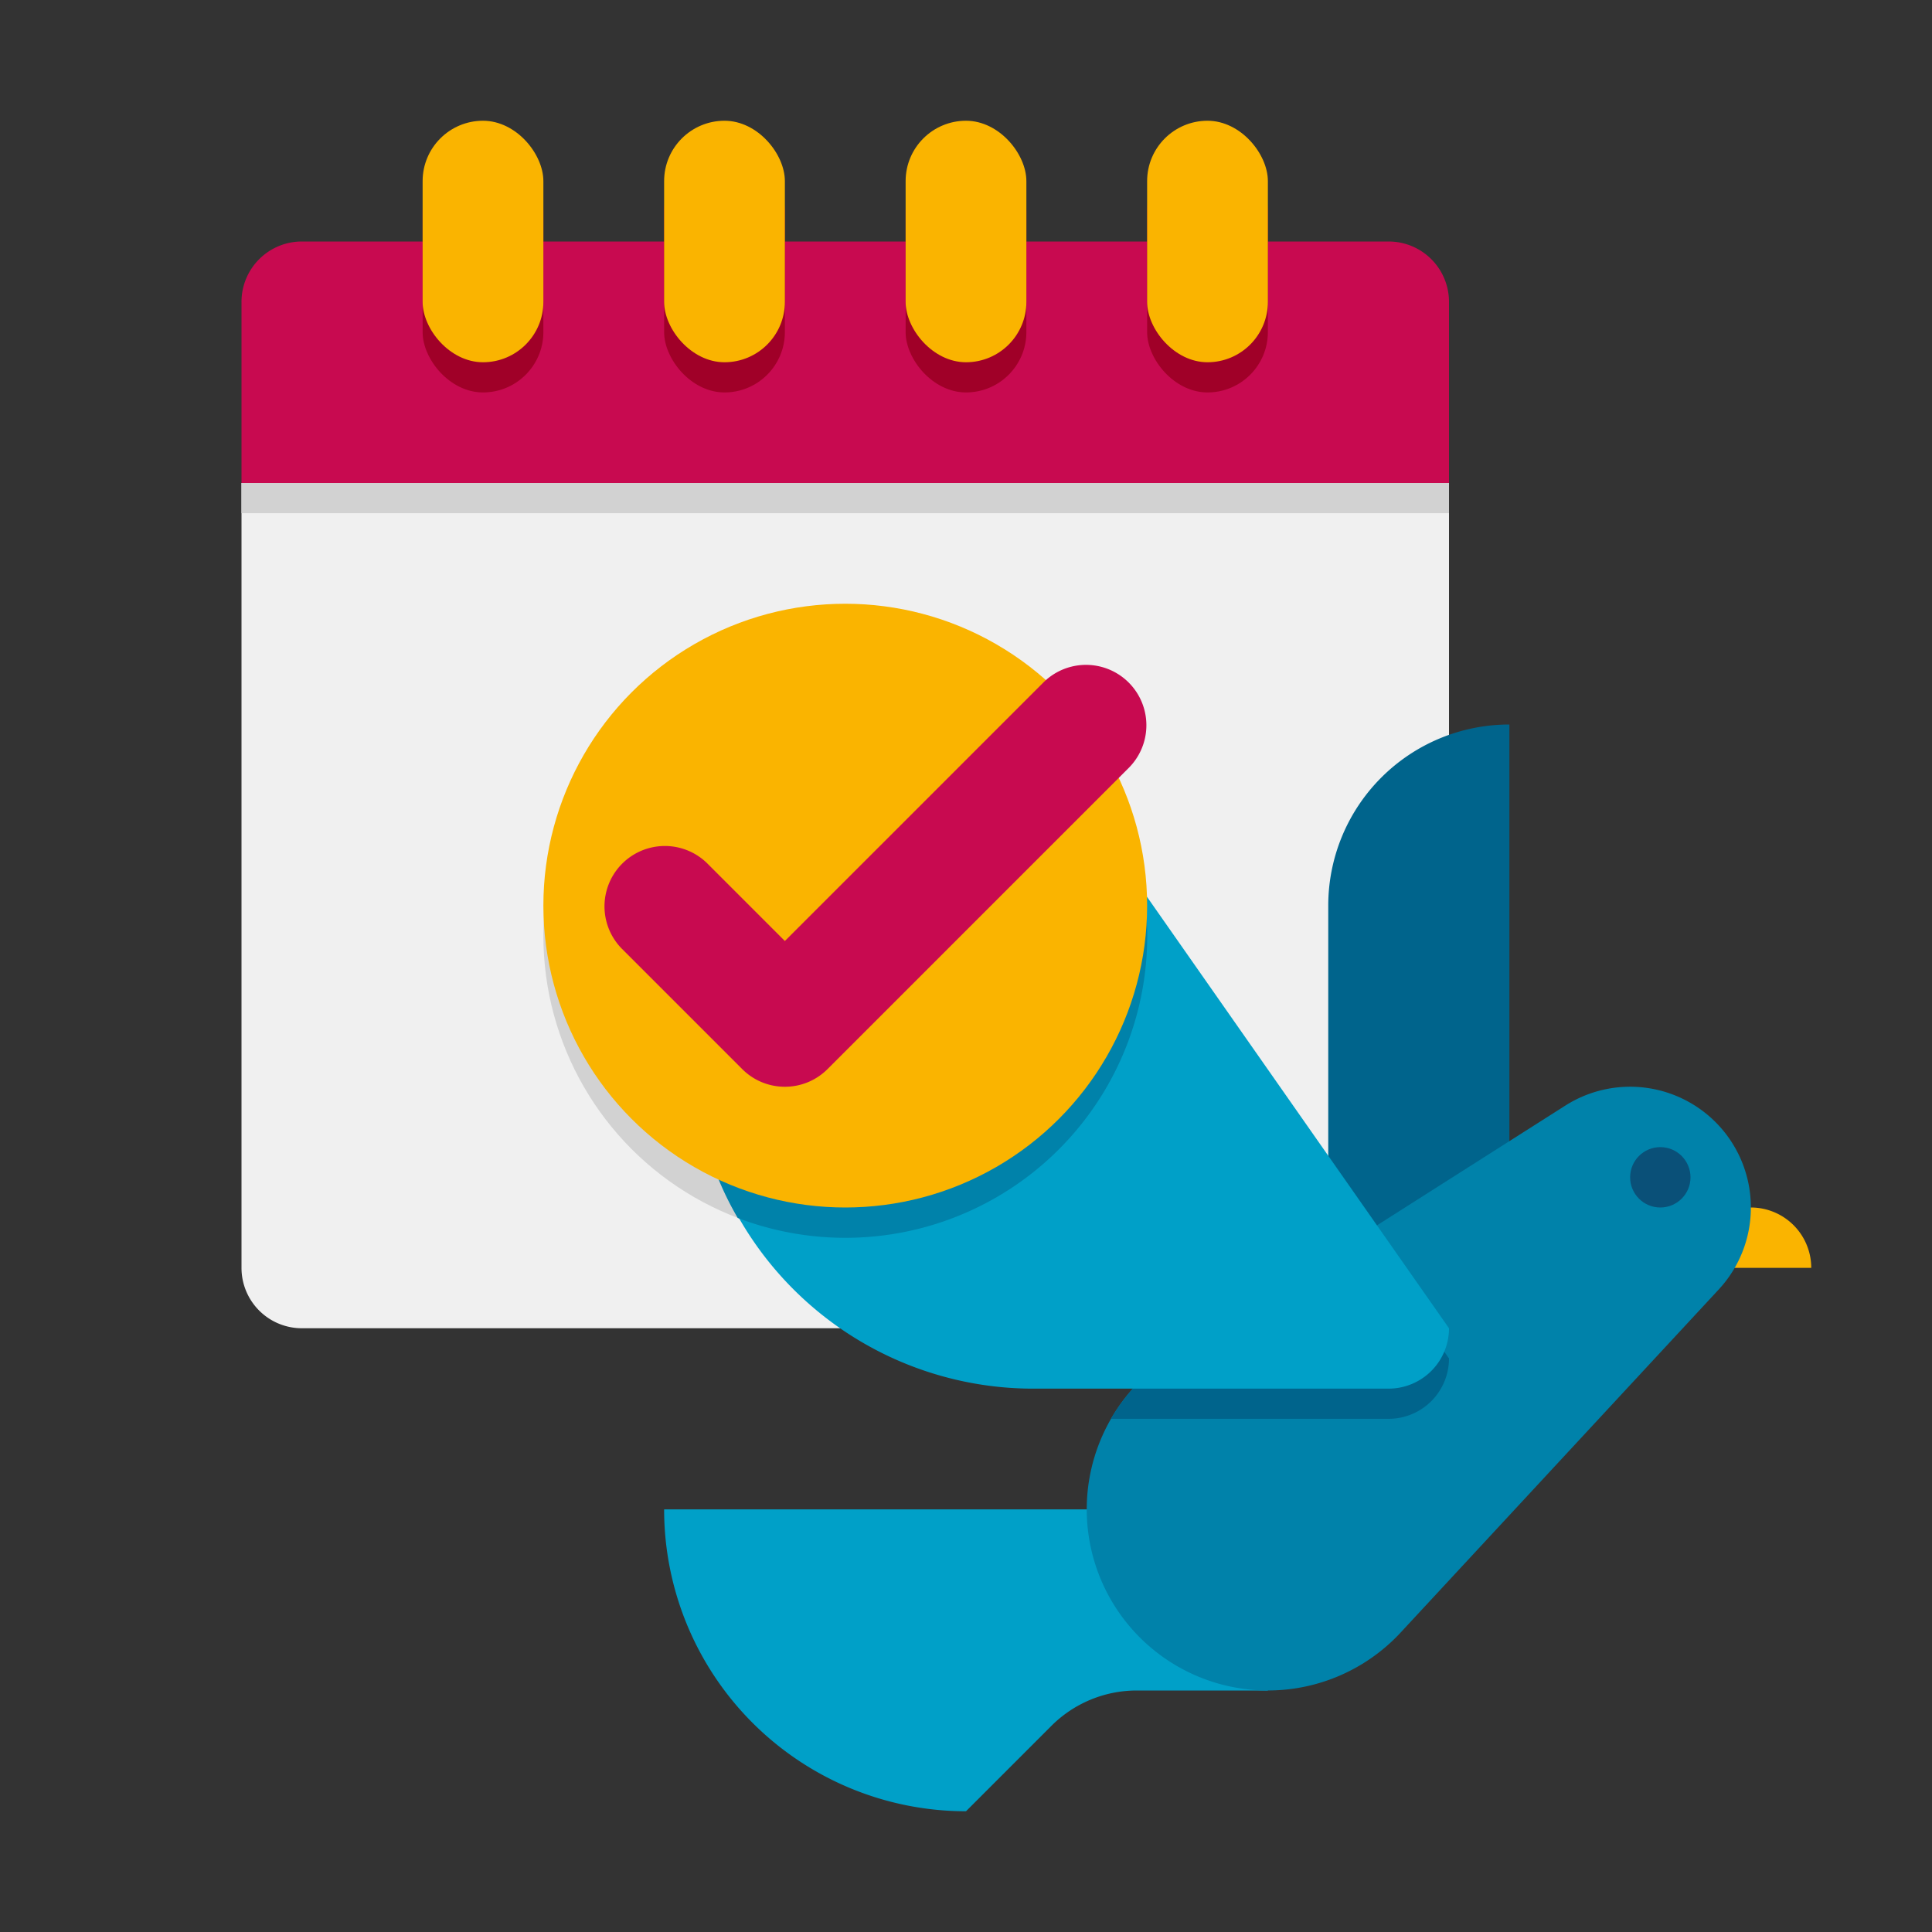 <svg xmlns="http://www.w3.org/2000/svg" height="512" viewBox="0 0 64 64" width="512"><rect x="0" y="0" width="64" height="64" fill="#333333" stroke="none"/><path d="m8 16h40a0 0 0 0 1 0 0v26a2 2 0 0 1 -2 2h-36a2 2 0 0 1 -2-2v-26a0 0 0 0 1 0 0z" fill="#f0f0f0"></path><circle cx="28" cy="31" fill="#d2d2d2" r="10"></circle><path d="m10 8h36a2 2 0 0 1 2 2v6a0 0 0 0 1 0 0h-40a0 0 0 0 1 0 0v-6a2 2 0 0 1 2-2z" fill="#c80a50"></path><rect fill="#a00028" height="8" rx="2" width="4" x="14" y="5"></rect><rect fill="#a00028" height="8" rx="2" width="4" x="22" y="5"></rect><rect fill="#a00028" height="8" rx="2" width="4" x="30" y="5"></rect><rect fill="#a00028" height="8" rx="2" width="4" x="38" y="5"></rect><path d="m56 40h2a2 2 0 0 1 2 2 0 0 0 0 1 0 0h-4a0 0 0 0 1 0 0v-2a0 0 0 0 1 0 0z" fill="#fab400"></path><path d="m42 56h-4.343a4 4 0 0 0 -2.829 1.172l-2.828 2.828a10 10 0 0 1 -10-10h20z" fill="#00a0c8"></path><path d="m50 24a0 0 0 0 1 0 0v22a0 0 0 0 1 0 0h-6a0 0 0 0 1 0 0v-16a6 6 0 0 1 6-6z" fill="#00648c"></path><path d="m58 40a4 4 0 0 0 -6.143-3.378l-13.072 8.311a6 6 0 1 0 7.615 9.145l10.533-11.36a3.989 3.989 0 0 0 1.067-2.718z" fill="#0082aa"></path><path d="m36.8 47h9.2a2 2 0 0 0 2-2l-2.871-4.1-6.344 4.034a6.039 6.039 0 0 0 -1.985 2.066z" fill="#00648c"></path><path d="m34 24a11 11 0 0 0 -11 11.206 11.239 11.239 0 0 0 11.365 10.794h11.635a2 2 0 0 0 2-2z" fill="#00a0c8"></path><path d="m23 35.206a10.584 10.584 0 0 0 1.438 5.141 10 10 0 0 0 13.462-10.779l-3.9-5.568a11 11 0 0 0 -11 11.206z" fill="#0082aa"></path><circle cx="55" cy="39" fill="#0a5078" r="1"></circle><g fill="#fab400"><rect height="8" rx="2" width="4" x="14" y="4"></rect><rect height="8" rx="2" width="4" x="22" y="4"></rect><rect height="8" rx="2" width="4" x="30" y="4"></rect><rect height="8" rx="2" width="4" x="38" y="4"></rect><circle cx="28" cy="30" r="10"></circle></g><path d="m26 36a1.992 1.992 0 0 1 -1.414-.586l-4-4a2 2 0 0 1 2.828-2.828l2.586 2.586 8.586-8.586a2 2 0 0 1 2.828 2.828l-10 10a1.992 1.992 0 0 1 -1.414.586z" fill="#c80a50"></path><path d="m8 16h40v1h-40z" fill="#d2d2d2"></path></svg>